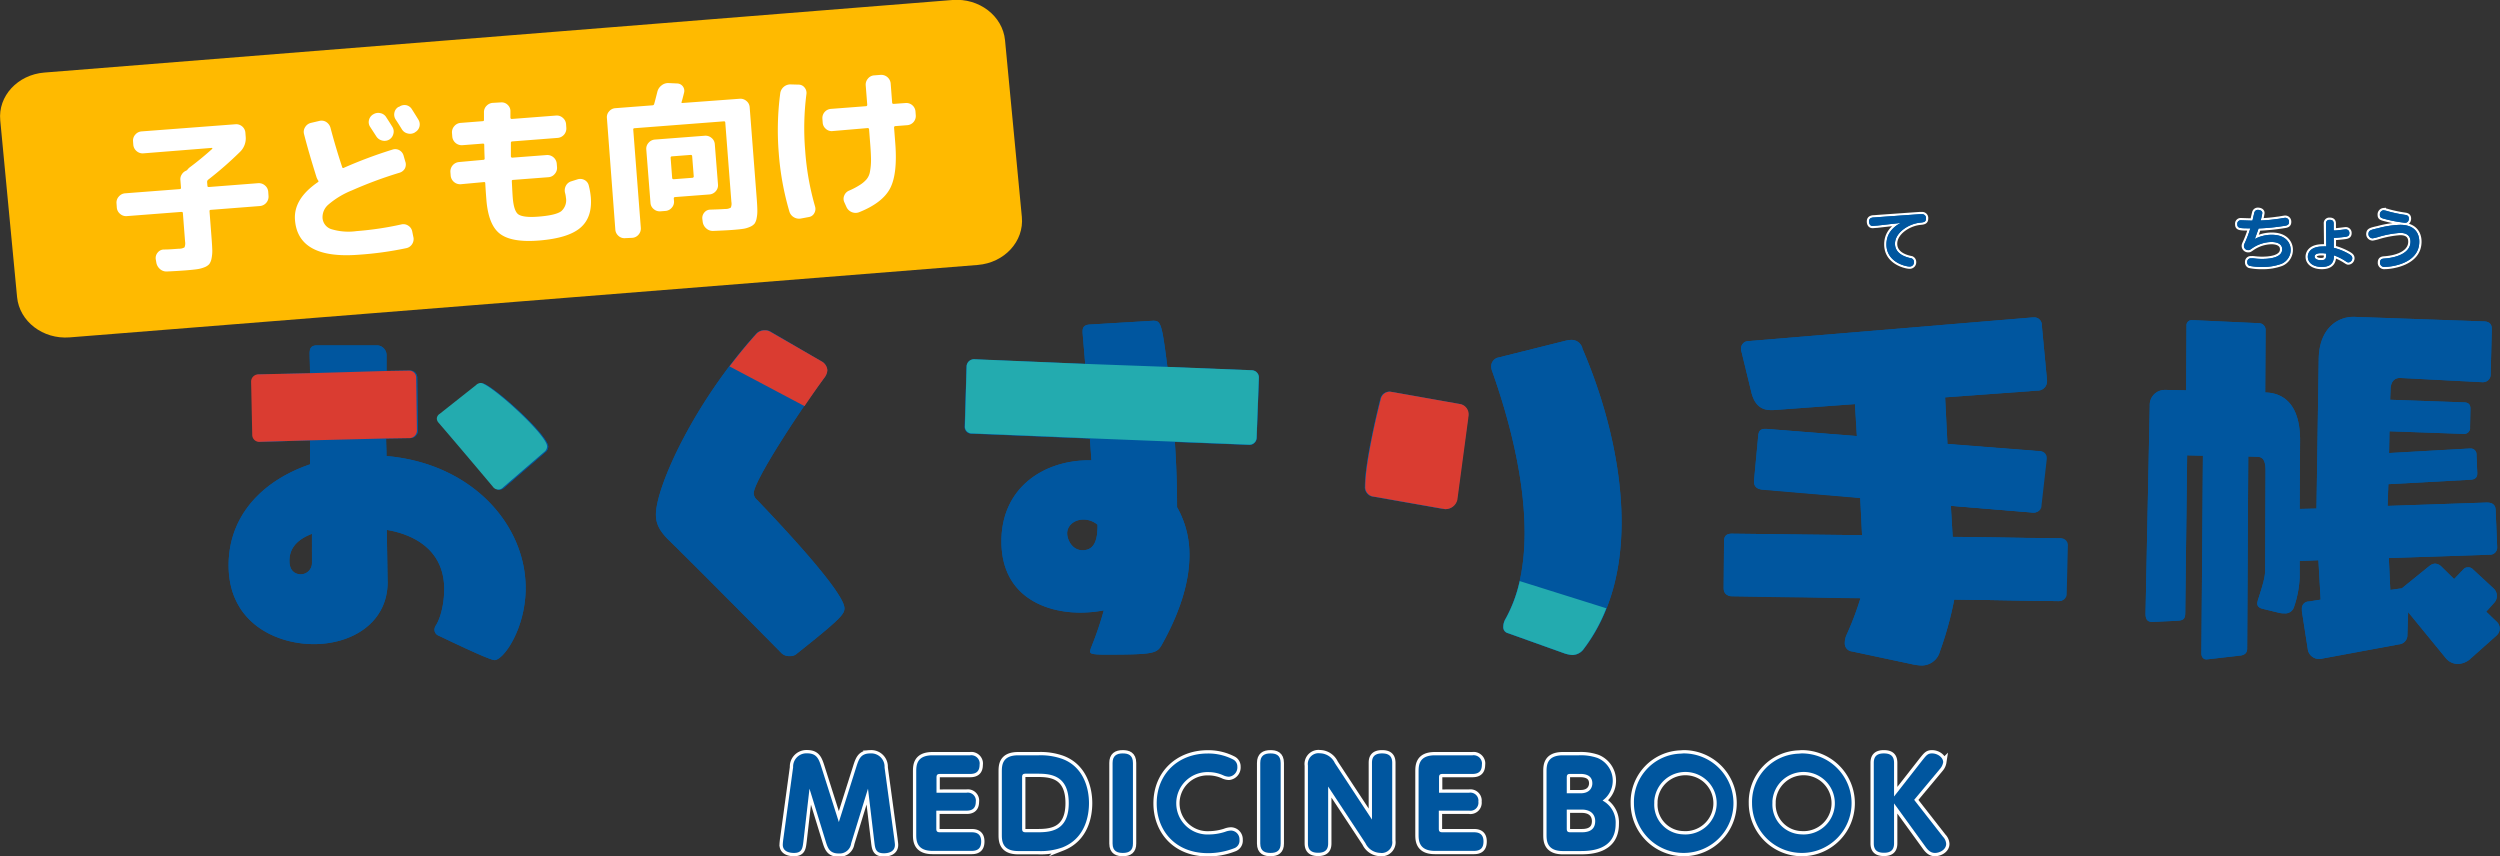 <svg xmlns="http://www.w3.org/2000/svg" viewBox="0 0 594.36 203.59" width="594.36" height="203.59"><rect x="0" y="0" width="594.36" height="203.59" fill="#333333" stroke="none"/><defs><style>.cls-1{fill:#ffba00;}.cls-2{fill:#fff;}.cls-3,.cls-5{fill:none;stroke:#fff;stroke-miterlimit:10;}.cls-3{stroke-width:1.57px;}.cls-4{fill:#00569f;}.cls-5{stroke-width:1.08px;}.cls-6{fill:#da3c31;}.cls-7{fill:#23abaf;}</style></defs><g id="レイヤー_2" data-name="レイヤー 2"><g id="レイヤー_1-2" data-name="レイヤー 1"><g id="グループ_410" data-name="グループ 410"><g id="グループ_409" data-name="グループ 409"><path id="長方形_260" data-name="長方形 260" class="cls-1" d="M10.54,17.25,226.43,0c6.35-.51,11.95,3.78,12.51,9.58l4,42c.56,5.79-4.14,10.9-10.49,11.41L16.56,80.21c-6.35.5-11.94-3.79-12.5-9.58l-4-42C-.51,22.86,4.19,17.76,10.54,17.25Z"/><path id="パス_1036" data-name="パス 1036" class="cls-2" d="M30.15,51.38a2.11,2.11,0,0,1-1.6-.54,2.14,2.14,0,0,1-.78-1.5l-.07-1a2.11,2.11,0,0,1,.54-1.6,2.17,2.17,0,0,1,1.5-.78l13-1a.28.28,0,0,0,.29-.26v-.08l-.14-1.82a2,2,0,0,1,.34-1.35,2.11,2.11,0,0,1,1-.86.9.9,0,0,0,.43-.39c.13-.13.26-.26.4-.38q2.7-2,5.4-4.43a.16.16,0,0,0,0-.16.08.08,0,0,0-.1-.07L34.07,36.46a2.19,2.19,0,0,1-1.6-.54,2.22,2.22,0,0,1-.78-1.51l-.06-.81A2.09,2.09,0,0,1,32.17,32a2.15,2.15,0,0,1,1.5-.76L56,29.54a2.19,2.19,0,0,1,2.34,2l.06.81A4.49,4.49,0,0,1,57,36.17a84.49,84.49,0,0,1-7.49,6.54.68.68,0,0,0-.27.57l.07.89c0,.21.14.3.37.29l11.71-.91a2.19,2.19,0,0,1,1.6.54,2.14,2.14,0,0,1,.78,1.51l.07,1a2.24,2.24,0,0,1-2,2.38l-11.71.91c-.23,0-.34.13-.32.33l.5,6.52c.09,1.19.14,2.12.16,2.79a8.89,8.89,0,0,1-.18,1.93,3.31,3.31,0,0,1-.54,1.33,3,3,0,0,1-1.17.76,7.41,7.41,0,0,1-1.78.46c-.63.09-1.52.18-2.65.27-1.63.12-3.11.21-4.43.26A2.27,2.27,0,0,1,38,63.93a2.6,2.6,0,0,1-.84-1.54l-.14-.81A2,2,0,0,1,37.53,60,1.89,1.89,0,0,1,39,59.32c1.14,0,2.32-.1,3.54-.19a2.44,2.44,0,0,0,1.32-.32A2.53,2.53,0,0,0,44,57.42l-.52-6.74a.28.28,0,0,0-.26-.3H43.1Zm58.6-24.2a2.18,2.18,0,0,1,1.69-.28,2.09,2.09,0,0,1,1.4,1c.33.5.82,1.26,1.47,2.31a2.06,2.06,0,0,1,.2,1.66,2.15,2.15,0,0,1-1,1.33,2.19,2.19,0,0,1-1.7.2,2.26,2.26,0,0,1-1.36-1L88,30.16a2,2,0,0,1-.28-1.61,2.15,2.15,0,0,1,1-1.36ZM97.94,26c1,1.56,1.48,2.37,1.51,2.42a2.12,2.12,0,0,1-.74,3l-.11.09a2.19,2.19,0,0,1-1.68.22,2.14,2.14,0,0,1-1.38-1l-.72-1.16c-.33-.52-.58-.9-.75-1.15a2.14,2.14,0,0,1-.3-1.65,2,2,0,0,1,1-1.37l.11,0A2.2,2.2,0,0,1,96.54,25a2.07,2.07,0,0,1,1.4,1ZM85.28,60.56q-14.43,1.11-15.15-8.27-.39-5,5.47-9c.15-.09.16-.24,0-.43a5.46,5.46,0,0,1-.32-.64q-1.86-5.9-3-10.34a2.07,2.07,0,0,1,.27-1.66,2.2,2.2,0,0,1,1.36-1l2-.47a2.07,2.07,0,0,1,1.66.26,2.4,2.4,0,0,1,1,1.36q1.22,4.64,2.78,9.35c.07.23.21.29.41.17a107.94,107.94,0,0,1,11.57-4.33,2,2,0,0,1,1.63.16,2.12,2.12,0,0,1,1,1.31l.37,1.3A2.12,2.12,0,0,1,96.29,40,2.15,2.15,0,0,1,95,41.06a98.48,98.48,0,0,0-11.32,4.2A20,20,0,0,0,78,48.7a3.94,3.94,0,0,0-1.32,3.09,3,3,0,0,0,2.06,2.68,14,14,0,0,0,6.06.47,74.83,74.83,0,0,0,10.64-1.59,2.06,2.06,0,0,1,1.62.3A2.09,2.09,0,0,1,98,55l.25,1.23A2.18,2.18,0,0,1,98,58a2.13,2.13,0,0,1-1.42,1A80.84,80.84,0,0,1,85.28,60.56ZM109.53,43.8a2.26,2.26,0,0,1-2.38-2l-.07-.89a2.26,2.26,0,0,1,2-2.38L114.9,38c.23,0,.34-.13.32-.34-.06-1.48-.09-2.55-.09-3.23a.27.27,0,0,0-.26-.29h-.07l-4.89.38a2.26,2.26,0,0,1-2.38-2l-.07-.89A2.16,2.16,0,0,1,108,30a2.14,2.14,0,0,1,1.5-.78l5.24-.41c.23,0,.34-.13.32-.33,0-.37,0-.94,0-1.72a2.12,2.12,0,0,1,.62-1.61,2.25,2.25,0,0,1,1.58-.7l1.9-.11a2,2,0,0,1,1.55.6,2,2,0,0,1,.64,1.53c0,.19,0,.43,0,.75s0,.55,0,.74.13.34.34.32l10.51-.81a2.15,2.15,0,0,1,1.6.54,2.19,2.19,0,0,1,.78,1.5l.06.89a2.24,2.24,0,0,1-2,2.38l-10.85.84a.31.31,0,0,0-.33.29V34c0,1.48,0,2.53,0,3.15a.31.31,0,0,0,.29.33h.09l8.14-.62a2.26,2.26,0,0,1,2.38,2l.07.89a2.13,2.13,0,0,1-.54,1.6,2.1,2.1,0,0,1-1.5.78l-8.38.64q-.35,0-.33.3c.1,2,.17,3.27.22,3.89.17,2.14.61,3.49,1.33,4s2.28.74,4.68.55c2.79-.21,4.63-.64,5.5-1.28a3.45,3.45,0,0,0,1.13-3.28,5.56,5.56,0,0,0-.2-1.08,2.36,2.36,0,0,1,.2-1.71,2.12,2.12,0,0,1,1.3-1.06l1.45-.46a2.17,2.17,0,0,1,1.69.16,2,2,0,0,1,1,1.31,18.06,18.06,0,0,1,.49,2.85c.24,3.18-.59,5.58-2.51,7.21s-5.13,2.62-9.65,3-7.62-.19-9.46-1.6-2.91-4.12-3.22-8.15c-.13-1.63-.21-2.93-.26-3.88,0-.19-.13-.27-.33-.25Zm39.1,12.82a2.07,2.07,0,0,1-1.59-.54,2.18,2.18,0,0,1-.75-1.5l-2-26.52a2,2,0,0,1,.52-1.58,2.09,2.09,0,0,1,1.48-.76l8.84-.68a.41.41,0,0,0,.4-.34c.13-.43.38-1.4.76-2.91a2.71,2.71,0,0,1,1-1.49,2.49,2.49,0,0,1,1.7-.55l1.95.09a1.75,1.75,0,0,1,1.7,2.17c-.28,1.13-.47,1.86-.58,2.18s.05.31.26.29l13.53-1a2.16,2.16,0,0,1,1.6.52,2.06,2.06,0,0,1,.78,1.48l1.67,21.64q.14,1.79.15,2.82a8.26,8.26,0,0,1-.16,1.92,3.27,3.27,0,0,1-.5,1.31,2.83,2.83,0,0,1-1.09.76,6,6,0,0,1-1.67.48c-.59.09-1.4.17-2.43.25s-2.6.16-4.63.24a2.3,2.3,0,0,1-1.64-.58,2.49,2.49,0,0,1-.86-1.53l-.09-.7a2,2,0,0,1,.44-1.53,1.84,1.84,0,0,1,1.45-.72c1.79-.06,3-.11,3.54-.16a2.33,2.33,0,0,0,1.34-.33,2.42,2.42,0,0,0,.13-1.38l-1.45-18.84c0-.21-.14-.3-.38-.28l-21.17,1.63c-.24,0-.35.13-.33.33l1.8,23.35a2.17,2.17,0,0,1-.52,1.6,2.11,2.11,0,0,1-1.48.78ZM170.7,43.89a2.09,2.09,0,0,1-.54,1.58,2.19,2.19,0,0,1-1.5.76l-8.15.62a.3.3,0,0,0-.32.29.27.27,0,0,0,0,.09l.05.58a2.07,2.07,0,0,1-.54,1.58,2.15,2.15,0,0,1-1.51.76l-1.16.09a2.17,2.17,0,0,1-1.6-.52,2.06,2.06,0,0,1-.78-1.48l-1-12.71a2.07,2.07,0,0,1,.55-1.59,2.17,2.17,0,0,1,1.5-.76l11.86-.91a2.16,2.16,0,0,1,1.6.52,2.06,2.06,0,0,1,.78,1.48Zm-5.77-2-.37-4.73a.3.3,0,0,0-.28-.33h-.09l-4.42.34a.31.31,0,0,0-.33.29.28.28,0,0,0,0,.09l.36,4.73a.32.32,0,0,0,.29.33h.09l4.42-.34a.32.32,0,0,0,.33-.29A.28.28,0,0,0,164.93,41.87Zm33-10.73a2,2,0,0,1-1.58-.52,2.09,2.09,0,0,1-.76-1.48l-.07-.93a2.19,2.19,0,0,1,2-2.34l8.33-.64a.31.31,0,0,0,.33-.29v-.09l-.36-4.57a2.16,2.16,0,0,1,.52-1.6,2.06,2.06,0,0,1,1.48-.78l1.55-.12a2.26,2.26,0,0,1,2.38,2l.35,4.57a.31.31,0,0,0,.29.33h.09l2.83-.21a2.19,2.19,0,0,1,2.34,2l.07.93a2.19,2.19,0,0,1-2,2.34l-2.83.22a.31.31,0,0,0-.33.29v.08l.29,3.73q.56,7.29-1.24,10.72t-7.37,5.66a2.38,2.38,0,0,1-3-1.25l-.51-1.13a1.94,1.94,0,0,1,0-1.63,2.08,2.08,0,0,1,1.18-1.15A17.1,17.1,0,0,0,204.38,44a7,7,0,0,0,1.6-1.33,3.82,3.82,0,0,0,.86-1.92,14.81,14.81,0,0,0,.24-2.57c0-.92-.05-2.15-.17-3.67l-.29-3.73a.31.31,0,0,0-.29-.33h-.08Zm-7.45,20.78a2.4,2.4,0,0,1-1.74-.29,2.33,2.33,0,0,1-1.08-1.4,66.57,66.57,0,0,1-2.52-13.93,67,67,0,0,1,.36-14.15,2.44,2.44,0,0,1,2.53-2.1l1.84.05a1.78,1.78,0,0,1,1.41.69,2,2,0,0,1,.44,1.59,63.56,63.56,0,0,0-.29,13.44,63.94,63.94,0,0,0,2.34,13.23,2,2,0,0,1-.19,1.63,1.75,1.75,0,0,1-1.29.9Z"/></g><g id="グループ_19" data-name="グループ 19"><g id="グループ_4" data-name="グループ 4"><g id="グループ_1" data-name="グループ 1"><path id="パス_1" data-name="パス 1" class="cls-3" d="M203.54,182.46c.63-2,1.08-3.34,3.37-3.34a3.17,3.17,0,0,1,3.39,3c0,.11,0,.23,0,.35l2.32,17c.05.51.14,1.05.14,1.39,0,1.66-1.56,2-2.63,2-1.93,0-2.07-1.08-2.26-2.69l-1.51-12.67-4,13a2.76,2.76,0,0,1-2.91,2.41c-2,0-2.52-1-3-2.41l-4-13L191,200.09c-.2,1.56-.31,2.69-2.24,2.69-1,0-2.66-.28-2.66-1.95a13.38,13.38,0,0,1,.14-1.42l2.32-17a3.17,3.17,0,0,1,3-3.31h.31c2.35,0,2.8,1.36,3.43,3.34l4.13,13Z"/><path id="パス_2" data-name="パス 2" class="cls-3" d="M229.81,188.46a1.91,1.91,0,0,1,2.18,1.61,1.74,1.74,0,0,1,0,.51c0,1.52-.77,2.15-2.19,2.15H222.6V197c0,.62.17.87.89.87H231c.94,0,2.27.23,2.27,2.18,0,1.5-.68,2.24-2.27,2.24h-9.29c-3.88,0-3.88-2.58-3.88-3.93V183.51c0-1.44,0-3.94,3.88-3.94h8.92a2,2,0,0,1,2.26,1.64,1.88,1.88,0,0,1,0,.58c0,1.53-.73,2.21-2.26,2.21h-7.1c-.68,0-.88.2-.88.87v3.6Z"/><path id="パス_3" data-name="パス 3" class="cls-3" d="M246.93,179.57a15.28,15.28,0,0,1,5.61.85c5.09,1.9,6.36,7,6.36,10.53,0,2.75-.76,8.35-6.34,10.53a15.25,15.25,0,0,1-5.8.85h-4.7c-3.88,0-3.88-2.57-3.88-3.93V183.51c0-1.44,0-3.94,3.88-3.94ZM243,197c0,.62.17.87.87.87h2.47c3,0,7.75,0,7.75-6.93s-4.7-7-7.67-7h-2.55c-.68,0-.87.2-.87.88Z"/><path id="パス_4" data-name="パス 4" class="cls-3" d="M264.51,181.39c0-1.7.94-2.27,2.41-2.27,1.21,0,2.43.31,2.43,2.27v19.16c0,1.66-.91,2.23-2.38,2.23-1.21,0-2.46-.31-2.46-2.23Z"/><path id="パス_5" data-name="パス 5" class="cls-3" d="M275,191c0-7.1,5.21-11.86,12.12-11.86a12.86,12.86,0,0,1,6.05,1.42,1.86,1.86,0,0,1,1,1.72,2.22,2.22,0,0,1-2,2.38,3.41,3.41,0,0,1-1.36-.34,8.59,8.59,0,0,0-3.53-.76,7.42,7.42,0,1,0,.11,14.83,12.92,12.92,0,0,0,3.85-.62,4.22,4.22,0,0,1,1.44-.31,2.08,2.08,0,0,1,2,2.14v.09a1.91,1.91,0,0,1-1.33,2,17,17,0,0,1-6.31,1.14C279.31,202.78,275,197.35,275,191Z"/><path id="パス_6" data-name="パス 6" class="cls-3" d="M299.62,181.39c0-1.7.94-2.27,2.41-2.27,1.22,0,2.44.31,2.44,2.27v19.16c0,1.66-.91,2.23-2.38,2.23-1.22,0-2.47-.31-2.47-2.23Z"/><path id="パス_7" data-name="パス 7" class="cls-3" d="M326.18,181.36c0-1,.27-2.24,2.38-2.24,1.18,0,2.43.31,2.43,2.24v18.5a2.55,2.55,0,0,1-2.13,2.91,2.35,2.35,0,0,1-.7,0,4,4,0,0,1-3.54-2.32L315.76,187v13.5c0,1.05-.31,2.24-2.37,2.24-1.22,0-2.44-.34-2.44-2.24V182a2.56,2.56,0,0,1,2.17-2.91,2.43,2.43,0,0,1,.66,0,4,4,0,0,1,3.57,2.32l8.83,13.44Z"/><path id="パス_8" data-name="パス 8" class="cls-3" d="M349.3,188.46a1.91,1.91,0,0,1,2.17,1.61,1.74,1.74,0,0,1,0,.51,1.9,1.9,0,0,1-2.18,2.15h-7.22V197c0,.62.17.87.88.87h7.47c.94,0,2.27.23,2.27,2.18,0,1.5-.68,2.24-2.27,2.24h-9.28c-3.88,0-3.88-2.58-3.88-3.93V183.51c0-1.44,0-3.94,3.88-3.94h8.91a2,2,0,0,1,2.26,1.64,1.88,1.88,0,0,1,0,.58c0,1.53-.73,2.21-2.26,2.21H343c-.68,0-.88.2-.88.87v3.6Z"/><path id="パス_9" data-name="パス 9" class="cls-3" d="M371.56,202.33c-3.88,0-3.88-2.58-3.88-3.93V183.51c0-1.44,0-3.94,3.88-3.94h3.79a12,12,0,0,1,4.44.63A5.83,5.83,0,0,1,381,190.33a5.91,5.91,0,0,1,3.11,5.55c0,6.45-6.39,6.45-8.45,6.45Zm4.21-13.73c2.3,0,2.8-1.5,2.8-2.35,0-1.5-1-2.26-2.88-2.26h-2.32c-.68,0-.88.19-.88.87v3.74ZM372.49,197c0,.62.17.87.88.87h2.54c.91,0,3.34,0,3.34-2.66,0-.62-.19-2.74-3.25-2.74h-3.51Z"/><path id="パス_10" data-name="パス 10" class="cls-3" d="M400.21,179.12A11.83,11.83,0,1,1,388.46,191V191a11.51,11.51,0,0,1,11.16-11.83Zm0,19.25a7.43,7.43,0,1,0-6.92-7.92c0,.17,0,.33,0,.5a7.07,7.07,0,0,0,6.72,7.41Z"/><path id="パス_11" data-name="パス 11" class="cls-3" d="M428.3,179.12A11.83,11.83,0,1,1,416.54,191V191a11.5,11.5,0,0,1,11.15-11.83Zm0,19.25a7.43,7.43,0,1,0-6.92-7.92c0,.17,0,.33,0,.5a7.09,7.09,0,0,0,6.73,7.41Z"/><path id="パス_12" data-name="パス 12" class="cls-3" d="M457,180.79c1-1.24,1.31-1.67,2.32-1.67,1.39,0,2.66,1,2.66,2.07a3.13,3.13,0,0,1-.76,1.61l-6.14,7.36,6.85,8.77a2.67,2.67,0,0,1,.76,1.7c0,1.36-1.52,2.15-2.66,2.15s-1.78-.79-2.4-1.67L450.3,191v9.5c0,1.48-.71,2.24-2.38,2.24-1.48,0-2.44-.51-2.44-2.24V181.36c0-1.45.68-2.24,2.38-2.24,1.38,0,2.44.45,2.44,2.24v8Z"/></g><g id="グループ_2" data-name="グループ 2"><path id="パス_13" data-name="パス 13" class="cls-2" d="M203.54,182.46c.63-2,1.08-3.34,3.37-3.34a3.17,3.17,0,0,1,3.39,3c0,.11,0,.23,0,.35l2.32,17c.05.51.14,1.05.14,1.39,0,1.66-1.56,2-2.63,2-1.93,0-2.07-1.08-2.26-2.69l-1.51-12.67-4,13a2.76,2.76,0,0,1-2.91,2.41c-2,0-2.52-1-3-2.41l-4-13L191,200.09c-.2,1.56-.31,2.69-2.24,2.69-1,0-2.66-.28-2.66-1.95a13.38,13.38,0,0,1,.14-1.42l2.32-17a3.17,3.17,0,0,1,3-3.31h.31c2.35,0,2.8,1.36,3.43,3.34l4.13,13Z"/><path id="パス_14" data-name="パス 14" class="cls-2" d="M229.81,188.46a1.91,1.91,0,0,1,2.18,1.61,1.74,1.74,0,0,1,0,.51c0,1.52-.77,2.15-2.19,2.15H222.6V197c0,.62.17.87.89.87H231c.94,0,2.27.23,2.27,2.18,0,1.5-.68,2.24-2.27,2.24h-9.29c-3.88,0-3.88-2.58-3.88-3.93V183.51c0-1.44,0-3.94,3.88-3.94h8.92a2,2,0,0,1,2.26,1.64,1.88,1.88,0,0,1,0,.58c0,1.53-.73,2.21-2.26,2.21h-7.1c-.68,0-.88.2-.88.87v3.6Z"/><path id="パス_15" data-name="パス 15" class="cls-2" d="M246.93,179.57a15.28,15.28,0,0,1,5.61.85c5.09,1.9,6.36,7,6.36,10.53,0,2.75-.76,8.35-6.34,10.53a15.25,15.25,0,0,1-5.8.85h-4.7c-3.88,0-3.88-2.57-3.88-3.93V183.51c0-1.44,0-3.94,3.88-3.94ZM243,197c0,.62.17.87.87.87h2.47c3,0,7.75,0,7.75-6.93s-4.7-7-7.67-7h-2.55c-.68,0-.87.2-.87.88Z"/><path id="パス_16" data-name="パス 16" class="cls-2" d="M264.51,181.39c0-1.7.94-2.27,2.41-2.27,1.21,0,2.43.31,2.43,2.27v19.16c0,1.66-.91,2.23-2.38,2.23-1.21,0-2.46-.31-2.46-2.23Z"/><path id="パス_17" data-name="パス 17" class="cls-2" d="M275,191c0-7.1,5.21-11.86,12.12-11.86a12.86,12.86,0,0,1,6.05,1.42,1.86,1.86,0,0,1,1,1.72,2.22,2.22,0,0,1-2,2.38,3.41,3.41,0,0,1-1.36-.34,8.59,8.59,0,0,0-3.53-.76,7.42,7.42,0,1,0,.11,14.83,12.92,12.92,0,0,0,3.85-.62,4.22,4.22,0,0,1,1.44-.31,2.08,2.08,0,0,1,2,2.14v.09a1.91,1.91,0,0,1-1.33,2,17,17,0,0,1-6.31,1.14C279.31,202.78,275,197.35,275,191Z"/><path id="パス_18" data-name="パス 18" class="cls-2" d="M299.62,181.39c0-1.7.94-2.27,2.41-2.27,1.22,0,2.44.31,2.44,2.27v19.16c0,1.66-.91,2.23-2.38,2.23-1.22,0-2.47-.31-2.47-2.23Z"/><path id="パス_19" data-name="パス 19" class="cls-2" d="M326.18,181.36c0-1,.27-2.24,2.38-2.24,1.18,0,2.43.31,2.43,2.24v18.5a2.55,2.55,0,0,1-2.13,2.91,2.35,2.35,0,0,1-.7,0,4,4,0,0,1-3.54-2.32L315.76,187v13.5c0,1.05-.31,2.24-2.37,2.24-1.22,0-2.44-.34-2.44-2.24V182a2.56,2.56,0,0,1,2.17-2.91,2.43,2.43,0,0,1,.66,0,4,4,0,0,1,3.57,2.32l8.83,13.44Z"/><path id="パス_20" data-name="パス 20" class="cls-2" d="M349.3,188.46a1.91,1.91,0,0,1,2.17,1.61,1.74,1.74,0,0,1,0,.51,1.9,1.9,0,0,1-2.18,2.15h-7.22V197c0,.62.17.87.88.87h7.47c.94,0,2.27.23,2.27,2.18,0,1.5-.68,2.24-2.27,2.24h-9.28c-3.88,0-3.88-2.58-3.88-3.93V183.51c0-1.44,0-3.94,3.88-3.94h8.91a2,2,0,0,1,2.26,1.64,1.88,1.88,0,0,1,0,.58c0,1.53-.73,2.21-2.26,2.21H343c-.68,0-.88.2-.88.87v3.6Z"/><path id="パス_21" data-name="パス 21" class="cls-2" d="M371.56,202.33c-3.88,0-3.88-2.58-3.88-3.93V183.51c0-1.44,0-3.94,3.88-3.94h3.79a12,12,0,0,1,4.44.63A5.83,5.83,0,0,1,381,190.33a5.91,5.91,0,0,1,3.11,5.55c0,6.45-6.39,6.45-8.45,6.45Zm4.21-13.73c2.3,0,2.8-1.5,2.8-2.35,0-1.5-1-2.26-2.88-2.26h-2.32c-.68,0-.88.19-.88.87v3.74ZM372.49,197c0,.62.17.87.88.87h2.54c.91,0,3.34,0,3.34-2.66,0-.62-.19-2.74-3.25-2.74h-3.51Z"/><path id="パス_22" data-name="パス 22" class="cls-2" d="M400.21,179.12A11.83,11.83,0,1,1,388.46,191V191a11.51,11.51,0,0,1,11.16-11.83Zm0,19.25a7.43,7.43,0,1,0-6.92-7.92c0,.17,0,.33,0,.5a7.07,7.07,0,0,0,6.72,7.41Z"/><path id="パス_23" data-name="パス 23" class="cls-2" d="M428.3,179.12A11.83,11.83,0,1,1,416.54,191V191a11.5,11.5,0,0,1,11.15-11.83Zm0,19.25a7.43,7.43,0,1,0-6.92-7.92c0,.17,0,.33,0,.5a7.09,7.09,0,0,0,6.73,7.41Z"/><path id="パス_24" data-name="パス 24" class="cls-2" d="M457,180.79c1-1.24,1.31-1.67,2.32-1.67,1.39,0,2.66,1,2.66,2.07a3.13,3.13,0,0,1-.76,1.61l-6.14,7.36,6.85,8.77a2.67,2.67,0,0,1,.76,1.7c0,1.36-1.52,2.15-2.66,2.15s-1.78-.79-2.4-1.67L450.3,191v9.5c0,1.48-.71,2.24-2.38,2.24-1.48,0-2.44-.51-2.44-2.24V181.36c0-1.45.68-2.24,2.38-2.24,1.38,0,2.44.45,2.44,2.24v8Z"/></g><g id="グループ_3" data-name="グループ 3"><path id="パス_25" data-name="パス 25" class="cls-4" d="M203.54,182.46c.63-2,1.08-3.34,3.37-3.34a3.17,3.17,0,0,1,3.39,3c0,.11,0,.23,0,.35l2.32,17c.05.51.14,1.05.14,1.39,0,1.66-1.56,2-2.63,2-1.93,0-2.07-1.08-2.26-2.69l-1.51-12.67-4,13a2.76,2.76,0,0,1-2.91,2.41c-2,0-2.52-1-3-2.41l-4-13L191,200.09c-.2,1.56-.31,2.69-2.24,2.69-1,0-2.66-.28-2.66-1.95a13.38,13.38,0,0,1,.14-1.42l2.32-17a3.17,3.17,0,0,1,3-3.31h.31c2.35,0,2.8,1.36,3.43,3.34l4.13,13Z"/><path id="パス_26" data-name="パス 26" class="cls-4" d="M229.81,188.46a1.91,1.91,0,0,1,2.18,1.61,1.74,1.74,0,0,1,0,.51c0,1.52-.77,2.15-2.19,2.15H222.6V197c0,.62.17.87.89.87H231c.94,0,2.27.23,2.27,2.18,0,1.5-.68,2.24-2.27,2.24h-9.29c-3.88,0-3.88-2.58-3.88-3.93V183.51c0-1.44,0-3.94,3.88-3.94h8.92a2,2,0,0,1,2.26,1.64,1.88,1.88,0,0,1,0,.58c0,1.53-.73,2.21-2.26,2.21h-7.1c-.68,0-.88.2-.88.87v3.6Z"/><path id="パス_27" data-name="パス 27" class="cls-4" d="M246.93,179.57a15.28,15.28,0,0,1,5.61.85c5.09,1.9,6.36,7,6.36,10.53,0,2.75-.76,8.35-6.34,10.53a15.25,15.25,0,0,1-5.8.85h-4.7c-3.88,0-3.88-2.57-3.88-3.93V183.51c0-1.44,0-3.94,3.88-3.94ZM243,197c0,.62.17.87.87.87h2.47c3,0,7.75,0,7.75-6.93s-4.7-7-7.67-7h-2.55c-.68,0-.87.2-.87.88Z"/><path id="パス_28" data-name="パス 28" class="cls-4" d="M264.51,181.39c0-1.7.94-2.27,2.41-2.27,1.21,0,2.43.31,2.43,2.27v19.16c0,1.66-.91,2.23-2.38,2.23-1.21,0-2.46-.31-2.46-2.23Z"/><path id="パス_29" data-name="パス 29" class="cls-4" d="M275,191c0-7.1,5.21-11.86,12.12-11.86a12.86,12.86,0,0,1,6.05,1.42,1.86,1.86,0,0,1,1,1.72,2.22,2.22,0,0,1-2,2.38,3.41,3.41,0,0,1-1.36-.34,8.59,8.59,0,0,0-3.53-.76,7.42,7.42,0,1,0,.11,14.83,12.92,12.92,0,0,0,3.85-.62,4.22,4.22,0,0,1,1.44-.31,2.08,2.08,0,0,1,2,2.14v.09a1.91,1.91,0,0,1-1.33,2,17,17,0,0,1-6.31,1.14C279.31,202.78,275,197.35,275,191Z"/><path id="パス_30" data-name="パス 30" class="cls-4" d="M299.62,181.39c0-1.7.94-2.27,2.41-2.27,1.22,0,2.44.31,2.44,2.27v19.16c0,1.66-.91,2.23-2.38,2.23-1.22,0-2.47-.31-2.47-2.23Z"/><path id="パス_31" data-name="パス 31" class="cls-4" d="M326.18,181.36c0-1,.27-2.24,2.38-2.24,1.18,0,2.43.31,2.43,2.24v18.5a2.55,2.55,0,0,1-2.13,2.91,2.35,2.35,0,0,1-.7,0,4,4,0,0,1-3.54-2.32L315.76,187v13.5c0,1.05-.31,2.24-2.37,2.24-1.22,0-2.44-.34-2.44-2.24V182a2.56,2.56,0,0,1,2.17-2.91,2.43,2.43,0,0,1,.66,0,4,4,0,0,1,3.57,2.32l8.83,13.44Z"/><path id="パス_32" data-name="パス 32" class="cls-4" d="M349.3,188.46a1.91,1.91,0,0,1,2.17,1.61,1.74,1.74,0,0,1,0,.51,1.9,1.9,0,0,1-2.18,2.15h-7.22V197c0,.62.17.87.88.87h7.47c.94,0,2.27.23,2.27,2.18,0,1.5-.68,2.24-2.27,2.24h-9.28c-3.88,0-3.88-2.58-3.88-3.93V183.51c0-1.44,0-3.94,3.88-3.94h8.91a2,2,0,0,1,2.26,1.64,1.88,1.88,0,0,1,0,.58c0,1.53-.73,2.21-2.26,2.21H343c-.68,0-.88.2-.88.87v3.6Z"/><path id="パス_33" data-name="パス 33" class="cls-4" d="M371.56,202.33c-3.88,0-3.88-2.58-3.88-3.93V183.51c0-1.44,0-3.94,3.88-3.94h3.79a12,12,0,0,1,4.44.63A5.83,5.83,0,0,1,381,190.33a5.91,5.91,0,0,1,3.11,5.55c0,6.45-6.39,6.45-8.45,6.45Zm4.21-13.73c2.3,0,2.8-1.5,2.8-2.35,0-1.5-1-2.26-2.88-2.26h-2.32c-.68,0-.88.19-.88.87v3.74ZM372.49,197c0,.62.17.87.88.87h2.54c.91,0,3.34,0,3.34-2.66,0-.62-.19-2.74-3.25-2.74h-3.51Z"/><path id="パス_34" data-name="パス 34" class="cls-4" d="M400.21,179.12A11.83,11.83,0,1,1,388.46,191V191a11.51,11.51,0,0,1,11.16-11.83Zm0,19.25a7.43,7.43,0,1,0-6.92-7.92c0,.17,0,.33,0,.5a7.07,7.07,0,0,0,6.72,7.41Z"/><path id="パス_35" data-name="パス 35" class="cls-4" d="M428.3,179.12A11.83,11.83,0,1,1,416.54,191V191a11.5,11.5,0,0,1,11.15-11.83Zm0,19.25a7.43,7.43,0,1,0-6.92-7.92c0,.17,0,.33,0,.5a7.09,7.09,0,0,0,6.73,7.41Z"/><path id="パス_36" data-name="パス 36" class="cls-4" d="M457,180.79c1-1.24,1.31-1.67,2.32-1.67,1.39,0,2.66,1,2.66,2.07a3.13,3.13,0,0,1-.76,1.61l-6.14,7.36,6.85,8.77a2.67,2.67,0,0,1,.76,1.7c0,1.36-1.52,2.15-2.66,2.15s-1.78-.79-2.4-1.67L450.3,191v9.5c0,1.48-.71,2.24-2.38,2.24-1.48,0-2.44-.51-2.44-2.24V181.36c0-1.45.68-2.24,2.38-2.24,1.38,0,2.44.45,2.44,2.24v8Z"/></g></g><g id="グループ_18" data-name="グループ 18"><g id="グループ_7" data-name="グループ 7"><g id="グループ_5" data-name="グループ 5"><path id="パス_37" data-name="パス 37" class="cls-4" d="M92.16,138.33c0,9.81-8.56,14.8-17.56,14.8-8.74,0-20.25-4.91-20.25-18.73,0-12,8.3-20.24,19.35-24v-5.71l-11.77.36a1.68,1.68,0,0,1-1.69-1.6L60,90.71v-.09a1.74,1.74,0,0,1,1.7-1.6l12-.27c0-2.14-.09-3.74-.09-4.64,0-1.07.17-2,1.78-2H89.76a2.35,2.35,0,0,1,2.14,2.5v3.57l5.52-.09h.18a1.66,1.66,0,0,1,1.6,1.6l.18,12.66a1.84,1.84,0,0,1-1.69,1.79l-5.89.09c0,1.42.09,2.76.09,4.19,20.33,1.78,33.08,16.31,33.08,31.38,0,9.64-5.26,17.13-7.4,17.13-1.33,0-12.66-5.53-13.28-5.8a1.54,1.54,0,0,1-1-1.43,2,2,0,0,1,.26-.89c1.25-1.87,2.06-5.44,2.06-8.74,0-9.72-7.77-13.11-13.65-14.09l.18,12Zm-18-11.42c-2.76,1.07-5.35,2.86-5.35,6.42,0,3.21,2.41,3.21,2.68,3.21a2.67,2.67,0,0,0,2.68-2.66,1.21,1.21,0,0,0,0-.19Zm45.75-11a2,2,0,0,1-1.16.53,2,2,0,0,1-1.34-.71c-2.94-3.57-10-11.86-12.93-15.25a1.63,1.63,0,0,1-.36-.89,1.43,1.43,0,0,1,.72-1.16l8.56-6.78a1.7,1.7,0,0,1,1.16-.53c2.14,0,15.78,12.3,15.78,15.07a1.67,1.67,0,0,1-.71,1.33Z"/><path id="パス_38" data-name="パス 38" class="cls-4" d="M195.24,85.89A2.64,2.64,0,0,1,196.66,88a3.24,3.24,0,0,1-.71,1.79c-6.69,9.09-16.76,24.7-16.76,27.46a2.09,2.09,0,0,0,.8,1.6c8.29,8.65,20.77,22.3,20.77,25.77,0,1.43-1,2.59-11.59,11a2.41,2.41,0,0,1-1.43.36,2.61,2.61,0,0,1-1.87-.63s-19.26-19.52-26.93-27c-2.23-2.22-3-3.92-3-6,0-6.6,9.1-26.75,24-43.16a2.79,2.79,0,0,1,1.88-.71,2.54,2.54,0,0,1,1.34.35Z"/><path id="パス_39" data-name="パス 39" class="cls-4" d="M279.31,105.07q.53,7.75.53,15.51A22.72,22.72,0,0,1,282.78,132c0,6-2,13.2-6.68,21.49-1.16,1.87-2,2.14-13.29,2.14-3.39,0-3.65-.27-3.65-.8a5.47,5.47,0,0,1,.26-.9,79.12,79.12,0,0,0,3-8.82,30.2,30.2,0,0,1-5.61.53c-8.38,0-18.73-3.92-18.73-16.94,0-12.84,10.17-19.26,20.78-19.26h.62l-.36-5.17-28.09-1.16a1.62,1.62,0,0,1-1.69-1.55v-.06l.45-14.44a1.78,1.78,0,0,1,1.87-1.61L258,86.52l-.62-7.4v-.36c0-.8.27-1.52,1.69-1.6l15-.9h.18c1.78,0,2,.89,3.3,11l20.06.8a1.73,1.73,0,0,1,1.7,1.74v0l-.54,14.27a1.71,1.71,0,0,1-1.73,1.7h0Zm-21.76,18.45c-2.05,0-3.84,1.34-3.84,3.3,0,1.34,1.08,4,3.66,4,3.21,0,3.57-3.21,3.57-6.07A5.2,5.2,0,0,0,257.55,123.52Z"/><path id="パス_40" data-name="パス 40" class="cls-4" d="M326.09,118a2.26,2.26,0,0,1-1.6-2.41c0-6,3.3-19.26,3.65-20.6a2.21,2.21,0,0,1,2.23-1.88c.18,0,.44.09.63.09l16.05,2.86a2.47,2.47,0,0,1,2,2.67c0,.27-.09.54-.09.8l-2.59,19.27a2.86,2.86,0,0,1-2.86,2.23c-.26,0-.44-.09-.71-.09Zm32.45,32.54a1.46,1.46,0,0,1-1.15-1.51,3.78,3.78,0,0,1,.53-1.88c3.3-5.89,4.55-13,4.55-20.51,0-13.2-3.84-27.46-7.67-38.26a3.49,3.49,0,0,1-.27-1.24,2.14,2.14,0,0,1,1.7-2.14l16-4a8.7,8.7,0,0,1,1.33-.19,2.66,2.66,0,0,1,2.68,2.14c5.09,11.78,9.28,26.85,9.28,41.2,0,11-2.5,21.58-8.92,30.05a3.4,3.4,0,0,1-2.77,1.52,7.24,7.24,0,0,1-2.05-.45Z"/><path id="パス_41" data-name="パス 41" class="cls-4" d="M464.61,142.52a81.74,81.74,0,0,1-3.39,12.3,4.49,4.49,0,0,1-4.55,3.39A13.82,13.82,0,0,1,455,158l-14.71-3.13a1.89,1.89,0,0,1-1.7-2,4.73,4.73,0,0,1,.45-2,70.3,70.3,0,0,0,3.3-8.74l-30.5-.45c-1.6,0-2.05-.89-2.05-1.87l.09-11.14c0-1.34.71-1.79,1.87-1.79l30.94.36-.44-8.92-23.36-2c-1.43-.09-1.88-.89-1.88-1.78v-.27l1-10.7c.09-1.25.72-1.6,1.6-1.6h.36l21.49,1.7L441,96.07l-19.35,1.42H421c-2.67,0-3.92-1.69-4.55-3.92L414,83.49a1.46,1.46,0,0,1-.08-.62,1.78,1.78,0,0,1,1.78-1.78l67.5-5.62h.27a1.78,1.78,0,0,1,1.95,1.6,1.09,1.09,0,0,1,0,.18l1.25,13.2v.27a2.21,2.21,0,0,1-2.29,2.14h0l-21.94,1.61L463,105.6l21.76,1.7a1.6,1.6,0,0,1,1.6,1.63v.24l-1.24,11a1.64,1.64,0,0,1-1.59,1.69h-.29l-19.44-1.6.44,7.4,25.42.36a1.61,1.61,0,0,1,1.7,1.52,2.26,2.26,0,0,1,0,.26l-.26,11.32a1.7,1.7,0,0,1-1.58,1.79h-.21Z"/><path id="パス_42" data-name="パス 42" class="cls-4" d="M587.13,156.79a4.65,4.65,0,0,1-2.76,1.06,3.73,3.73,0,0,1-2.85-1.33l-9-11-.18,5.35a2.18,2.18,0,0,1-2,2.32l-18.28,3.39a2.75,2.75,0,0,1-3.37-2,.19.19,0,0,1,0-.07l-1.43-9.19v-.53a1.65,1.65,0,0,1,1.49-1.78h.12l2.85-.45-.53-9.37-4.46.18v3.93a24.6,24.6,0,0,1-1.34,7,2.16,2.16,0,0,1-2.32,1.52,4.79,4.79,0,0,1-1.07-.09l-4.1-1c-.8-.18-1.25-.63-1.25-1.25a4.39,4.39,0,0,1,.18-.89c1.07-3.3,1.7-5.35,1.7-7.05l.09-23.72c0-1.78-.36-3.21-1.87-3.21l-2.24-.09-.26,45.66c0,1.07-.63,1.6-1.78,1.69l-7.77.89h-.17c-.8,0-1.16-.71-1.16-1.42l.36-47-3.75-.09-.45,37.46c0,1.51-.54,1.78-1.87,1.87l-5.8.27h-.17c-1.25,0-1.6-.72-1.6-2l1-49.4a3.56,3.56,0,0,1,3.4-3.74,3.09,3.09,0,0,1,.43,0h.18l4.64.09.09-15.34a1.22,1.22,0,0,1,1.09-1.34,1.92,1.92,0,0,1,.24,0h.27l15.6.72a1.59,1.59,0,0,1,1.6,1.58v0l-.09,14.89h.09c5.44.18,8.2,4.28,8.2,11.33L546.73,121l4-.09.53-35.49c.09-7.32,4.46-10.08,8.2-10.08h.36l30.59,1.07c1.25,0,2,.53,2,1.78l-.27,10.88a1.81,1.81,0,0,1-1.83,1.79h-.22l-19.35-1h-.18c-1.69,0-2.23,1.43-2.23,2.86l-.09,2.32,17.48.62c1.07,0,1.61.44,1.61,1.51l-.09,4.38a1.42,1.42,0,0,1-1.21,1.6,2.54,2.54,0,0,1-.39,0l-17.56-.62-.09,5.18,19-1.07h.27a1.38,1.38,0,0,1,1.51,1.23,1.21,1.21,0,0,1,0,.19l.18,4.29v.26c0,.89-.53,1.34-1.43,1.43l-19.7,1.07-.18,5.17,23.54-.8c1.16,0,2.05.36,2.14,1.7l.36,8.65V130a1.7,1.7,0,0,1-1.5,1.87H592l-24.07.8.35,7.58,2.59-.36H571l6.6-5.35a2.34,2.34,0,0,1,1.33-.54,2.37,2.37,0,0,1,1.52.72l3,2.94,2.23-2.32a1.33,1.33,0,0,1,1.07-.45,1.4,1.4,0,0,1,1.16.45l4.82,4.46a2.5,2.5,0,0,1,.89,1.87,2.41,2.41,0,0,1-.54,1.52l-2,2.23,2.41,2.32a2.19,2.19,0,0,1,.3,3.08,2.91,2.91,0,0,1-.3.31Z"/></g><g id="グループ_6" data-name="グループ 6"><path id="パス_43" data-name="パス 43" class="cls-4" d="M92.16,138.33c0,9.81-8.56,14.8-17.56,14.8-8.74,0-20.25-4.91-20.25-18.73,0-12,8.3-20.24,19.35-24v-5.71l-11.77.36a1.68,1.68,0,0,1-1.69-1.6L60,90.71v-.09a1.74,1.74,0,0,1,1.7-1.6l12-.27c0-2.14-.09-3.74-.09-4.64,0-1.07.17-2,1.78-2H89.76a2.35,2.35,0,0,1,2.14,2.5v3.57l5.52-.09h.18a1.66,1.66,0,0,1,1.6,1.6l.18,12.66a1.84,1.84,0,0,1-1.69,1.79l-5.89.09c0,1.42.09,2.76.09,4.19,20.33,1.78,33.08,16.31,33.08,31.38,0,9.64-5.26,17.13-7.4,17.13-1.33,0-12.66-5.53-13.28-5.8a1.54,1.54,0,0,1-1-1.43,2,2,0,0,1,.26-.89c1.25-1.87,2.06-5.44,2.06-8.74,0-9.72-7.77-13.11-13.65-14.09l.18,12Zm-18-11.42c-2.76,1.07-5.35,2.86-5.35,6.42,0,3.21,2.41,3.21,2.68,3.21a2.67,2.67,0,0,0,2.68-2.66,1.21,1.21,0,0,0,0-.19Zm45.75-11a2,2,0,0,1-1.16.53,2,2,0,0,1-1.34-.71c-2.94-3.57-10-11.86-12.93-15.25a1.63,1.63,0,0,1-.36-.89,1.43,1.43,0,0,1,.72-1.16l8.56-6.78a1.7,1.7,0,0,1,1.16-.53c2.14,0,15.78,12.3,15.78,15.07a1.67,1.67,0,0,1-.71,1.33Z"/><path id="パス_44" data-name="パス 44" class="cls-4" d="M195.24,85.89A2.64,2.64,0,0,1,196.66,88a3.24,3.24,0,0,1-.71,1.79c-6.69,9.09-16.76,24.7-16.76,27.46a2.09,2.09,0,0,0,.8,1.6c8.29,8.65,20.77,22.3,20.77,25.77,0,1.43-1,2.59-11.59,11a2.41,2.41,0,0,1-1.43.36,2.61,2.61,0,0,1-1.87-.63s-19.26-19.52-26.93-27c-2.23-2.22-3-3.92-3-6,0-6.6,9.1-26.75,24-43.16a2.79,2.79,0,0,1,1.88-.71,2.54,2.54,0,0,1,1.34.35Z"/><path id="パス_45" data-name="パス 45" class="cls-4" d="M279.31,105.07q.53,7.75.53,15.51A22.72,22.72,0,0,1,282.78,132c0,6-2,13.2-6.68,21.49-1.16,1.87-2,2.14-13.29,2.14-3.39,0-3.65-.27-3.65-.8a5.47,5.47,0,0,1,.26-.9,79.12,79.12,0,0,0,3-8.82,30.2,30.2,0,0,1-5.61.53c-8.38,0-18.73-3.92-18.73-16.94,0-12.84,10.17-19.26,20.78-19.26h.62l-.36-5.17-28.09-1.16a1.62,1.62,0,0,1-1.69-1.55v-.06l.45-14.44a1.78,1.78,0,0,1,1.87-1.61L258,86.52l-.62-7.4v-.36c0-.8.27-1.52,1.69-1.6l15-.9h.18c1.78,0,2,.89,3.3,11l20.06.8a1.73,1.73,0,0,1,1.7,1.74v0l-.54,14.27a1.71,1.71,0,0,1-1.73,1.7h0Zm-21.76,18.45c-2.05,0-3.84,1.34-3.84,3.3,0,1.34,1.08,4,3.66,4,3.21,0,3.57-3.21,3.57-6.07A5.2,5.2,0,0,0,257.55,123.52Z"/><path id="パス_46" data-name="パス 46" class="cls-4" d="M326.09,118a2.26,2.26,0,0,1-1.6-2.41c0-6,3.3-19.26,3.65-20.6a2.21,2.21,0,0,1,2.23-1.88c.18,0,.44.09.63.09l16.05,2.86a2.47,2.47,0,0,1,2,2.67c0,.27-.09.54-.09.8l-2.59,19.27a2.86,2.86,0,0,1-2.86,2.23c-.26,0-.44-.09-.71-.09Zm32.45,32.54a1.46,1.46,0,0,1-1.15-1.51,3.78,3.78,0,0,1,.53-1.88c3.3-5.89,4.55-13,4.55-20.51,0-13.2-3.84-27.46-7.67-38.26a3.49,3.49,0,0,1-.27-1.24,2.14,2.14,0,0,1,1.7-2.14l16-4a8.7,8.7,0,0,1,1.33-.19,2.66,2.66,0,0,1,2.68,2.14c5.09,11.78,9.28,26.85,9.28,41.2,0,11-2.5,21.58-8.92,30.05a3.4,3.4,0,0,1-2.77,1.52,7.24,7.24,0,0,1-2.05-.45Z"/><path id="パス_47" data-name="パス 47" class="cls-4" d="M464.61,142.52a81.74,81.74,0,0,1-3.39,12.3,4.49,4.49,0,0,1-4.55,3.39A13.82,13.82,0,0,1,455,158l-14.71-3.13a1.89,1.89,0,0,1-1.7-2,4.73,4.73,0,0,1,.45-2,70.3,70.3,0,0,0,3.3-8.74l-30.5-.45c-1.6,0-2.05-.89-2.05-1.87l.09-11.14c0-1.34.71-1.79,1.87-1.79l30.94.36-.44-8.92-23.36-2c-1.43-.09-1.88-.89-1.88-1.78v-.27l1-10.7c.09-1.25.72-1.6,1.6-1.6h.36l21.49,1.7L441,96.07l-19.35,1.42H421c-2.67,0-3.92-1.69-4.55-3.92L414,83.49a1.46,1.46,0,0,1-.08-.62,1.78,1.78,0,0,1,1.78-1.78l67.5-5.62h.27a1.78,1.78,0,0,1,1.95,1.6,1.09,1.09,0,0,1,0,.18l1.25,13.2v.27a2.21,2.21,0,0,1-2.29,2.14h0l-21.94,1.61L463,105.6l21.76,1.7a1.6,1.6,0,0,1,1.6,1.63v.24l-1.24,11a1.64,1.64,0,0,1-1.59,1.69h-.29l-19.44-1.6.44,7.4,25.42.36a1.61,1.61,0,0,1,1.7,1.52,2.26,2.26,0,0,1,0,.26l-.26,11.32a1.7,1.7,0,0,1-1.58,1.79h-.21Z"/><path id="パス_48" data-name="パス 48" class="cls-4" d="M587.13,156.79a4.65,4.65,0,0,1-2.76,1.06,3.73,3.73,0,0,1-2.85-1.33l-9-11-.18,5.35a2.18,2.18,0,0,1-2,2.32l-18.28,3.39a2.75,2.75,0,0,1-3.37-2,.19.19,0,0,1,0-.07l-1.43-9.19v-.53a1.65,1.65,0,0,1,1.49-1.78h.12l2.85-.45-.53-9.37-4.46.18v3.93a24.6,24.6,0,0,1-1.34,7,2.16,2.16,0,0,1-2.32,1.52,4.79,4.79,0,0,1-1.07-.09l-4.1-1c-.8-.18-1.25-.63-1.25-1.25a4.39,4.39,0,0,1,.18-.89c1.07-3.3,1.7-5.35,1.7-7.05l.09-23.72c0-1.78-.36-3.21-1.87-3.21l-2.24-.09-.26,45.66c0,1.07-.63,1.6-1.78,1.69l-7.77.89h-.17c-.8,0-1.16-.71-1.16-1.42l.36-47-3.75-.09-.45,37.46c0,1.51-.54,1.78-1.87,1.87l-5.8.27h-.17c-1.25,0-1.6-.72-1.6-2l1-49.4a3.56,3.56,0,0,1,3.4-3.74,3.09,3.09,0,0,1,.43,0h.18l4.64.09.09-15.34a1.22,1.22,0,0,1,1.09-1.34,1.92,1.92,0,0,1,.24,0h.27l15.6.72a1.59,1.59,0,0,1,1.6,1.58v0l-.09,14.89h.09c5.44.18,8.2,4.28,8.2,11.33L546.73,121l4-.09.53-35.49c.09-7.32,4.46-10.08,8.2-10.08h.36l30.59,1.07c1.25,0,2,.53,2,1.78l-.27,10.88a1.81,1.81,0,0,1-1.83,1.79h-.22l-19.35-1h-.18c-1.69,0-2.23,1.43-2.23,2.86l-.09,2.32,17.48.62c1.07,0,1.61.44,1.61,1.51l-.09,4.38a1.42,1.42,0,0,1-1.21,1.6,2.54,2.54,0,0,1-.39,0l-17.56-.62-.09,5.18,19-1.07h.27a1.38,1.38,0,0,1,1.51,1.23,1.21,1.21,0,0,1,0,.19l.18,4.29v.26c0,.89-.53,1.34-1.43,1.43l-19.7,1.07-.18,5.17,23.54-.8c1.16,0,2.05.36,2.14,1.7l.36,8.65V130a1.7,1.7,0,0,1-1.5,1.87H592l-24.07.8.35,7.58,2.59-.36H571l6.6-5.35a2.34,2.34,0,0,1,1.33-.54,2.37,2.37,0,0,1,1.52.72l3,2.94,2.23-2.32a1.33,1.33,0,0,1,1.07-.45,1.4,1.4,0,0,1,1.16.45l4.82,4.46a2.5,2.5,0,0,1,.89,1.87,2.41,2.41,0,0,1-.54,1.52l-2,2.23,2.41,2.32a2.19,2.19,0,0,1,.3,3.08,2.91,2.91,0,0,1-.3.31Z"/></g></g><g id="グループ_12" data-name="グループ 12"><g id="グループ_8" data-name="グループ 8"><path id="パス_49" data-name="パス 49" class="cls-4" d="M446.19,53.64c-.24,0-.76.07-1,.07-.51,0-.83-.4-.83-1.06s.4-.86.92-.94c.24,0,1.32-.09,1.55-.11l9.46-.67c.33,0,.56,0,.6,0a.9.9,0,0,1,1,.8.74.74,0,0,1,0,.21c0,.85-.51.91-1.45,1-2.71.29-5.92,2.38-5.92,5,0,2,1.71,3,3.69,3.43a.89.89,0,0,1,.82.92,1,1,0,0,1-1,1.08H454c-.89,0-5.51-1-5.51-5.26,0-2.11,1.05-3.86,3.39-5.11Z"/></g><g id="グループ_9" data-name="グループ 9"><path id="パス_50" data-name="パス 50" class="cls-5" d="M446.19,53.64c-.24,0-.76.07-1,.07-.51,0-.83-.4-.83-1.06s.4-.86.92-.94c.24,0,1.32-.09,1.55-.11l9.46-.67c.33,0,.56,0,.6,0a.9.9,0,0,1,1,.8.74.74,0,0,1,0,.21c0,.85-.51.91-1.45,1-2.71.29-5.92,2.38-5.92,5,0,2,1.71,3,3.69,3.43a.89.89,0,0,1,.82.92,1,1,0,0,1-1,1.08H454c-.89,0-5.51-1-5.51-5.26,0-2.11,1.05-3.86,3.39-5.11Z"/></g><g id="グループ_10" data-name="グループ 10"><path id="パス_51" data-name="パス 51" class="cls-4" d="M446.19,53.64c-.24,0-.76.07-1,.07-.51,0-.83-.4-.83-1.06s.4-.86.92-.94c.24,0,1.32-.09,1.55-.11l9.46-.67c.33,0,.56,0,.6,0a.9.9,0,0,1,1,.8.74.74,0,0,1,0,.21c0,.85-.51.91-1.45,1-2.71.29-5.92,2.38-5.92,5,0,2,1.71,3,3.69,3.43a.89.89,0,0,1,.82.92,1,1,0,0,1-1,1.08H454c-.89,0-5.51-1-5.51-5.26,0-2.11,1.05-3.86,3.39-5.11Z"/></g><g id="グループ_11" data-name="グループ 11"><path id="パス_52" data-name="パス 52" class="cls-4" d="M446.19,53.64c-.24,0-.76.07-1,.07-.51,0-.83-.4-.83-1.06s.4-.86.92-.94c.24,0,1.32-.09,1.55-.11l9.46-.67c.33,0,.56,0,.6,0a.9.9,0,0,1,1,.8.74.74,0,0,1,0,.21c0,.85-.51.91-1.45,1-2.71.29-5.92,2.38-5.92,5,0,2,1.71,3,3.69,3.43a.89.89,0,0,1,.82.92,1,1,0,0,1-1,1.08H454c-.89,0-5.51-1-5.51-5.26,0-2.11,1.05-3.86,3.39-5.11Z"/></g></g><g id="グループ_17" data-name="グループ 17"><g id="グループ_13" data-name="グループ 13"><path id="パス_53" data-name="パス 53" class="cls-4" d="M536.06,56.82a8.58,8.58,0,0,1,4.05-1c3.37,0,4.48,2,4.48,3.57a3.59,3.59,0,0,1-2.2,3.33,12.75,12.75,0,0,1-4.62.74,13.49,13.49,0,0,1-3-.27.88.88,0,0,1-.5-.86.84.84,0,0,1,.73-.91h.14a4.44,4.44,0,0,1,.63,0,14.83,14.83,0,0,0,2,.14c1.35,0,4.81-.14,4.81-2.3,0-1.73-2.22-1.73-2.55-1.73A8.36,8.36,0,0,0,535.48,59c-.65.45-.66.46-.94.46a1,1,0,0,1-1.06-1c0-.17,0-.25.35-1A26.63,26.63,0,0,0,535,54.28c-2.53,0-3.09,0-3.09-1a.82.82,0,0,1,.7-.91h.16c.36,0,1.86.07,2.17.07h.57c.08-.32.46-2,.48-2a.84.84,0,0,1,.86-.54s1,0,1,.74a10.9,10.9,0,0,1-.4,1.78,35.11,35.11,0,0,0,4-.37c.3,0,1.59-.27,1.85-.27a.9.9,0,0,1,.9.9.41.41,0,0,1,0,.11c0,.71-.55.82-1,.89a50,50,0,0,1-6.23.63C536.68,55.11,536.39,56,536.06,56.82Z"/><path id="パス_54" data-name="パス 54" class="cls-4" d="M554.84,58.91a14.52,14.52,0,0,1,3.34,1.32c.7.39,1.06.65,1.06,1.16a1,1,0,0,1-.91,1c-.17,0-.23,0-.86-.42a13.32,13.32,0,0,0-2.6-1.27c0,.84,0,2.76-2.89,2.76-1.85,0-3.31-.87-3.31-2.43,0-.84.54-2.43,3.57-2.43a5.73,5.73,0,0,1,.82,0L553,53.17a.8.8,0,0,1,.68-.9h.21c.88,0,.93.57.93.93V54.8c.33,0,.66,0,1.45-.12.22,0,1.21-.15,1.43-.15a.83.83,0,0,1,.85.82v.1c0,.74-.6.81-1.14.88-.82.1-1.77.2-2.57.23Zm-3,1.28c-.26,0-1.56,0-1.56.81,0,.57.69.86,1.5.86,1.25,0,1.25-.46,1.25-1.58A8,8,0,0,0,551.88,60.19Z"/><path id="パス_55" data-name="パス 55" class="cls-4" d="M565.4,54.25a22.68,22.68,0,0,1,5.24-.8c3.53,0,4.53,2.12,4.53,4,0,5.23-6.68,6-8.17,6a1,1,0,0,1-1.16-.86,1.21,1.21,0,0,1,0-.19c0-.86.6-.91,1.11-.94,3.27-.25,6.13-1.5,6.13-4,0-2-1.76-2.09-2.47-2.09a23.52,23.52,0,0,0-5.05.93,10.51,10.51,0,0,1-1.47.36,1,1,0,0,1-1-1.08v0C563.14,54.77,563.58,54.66,565.4,54.25ZM566.71,50a6.06,6.06,0,0,1,1.1.26,32.21,32.21,0,0,0,3.88.81c.43.06,1,.14,1,.89,0,.1,0,1-.91,1a30.33,30.33,0,0,1-4.64-.86c-1-.25-1.34-.36-1.34-1a1,1,0,0,1,.91-1.12Z"/></g><g id="グループ_14" data-name="グループ 14"><path id="パス_56" data-name="パス 56" class="cls-5" d="M536.06,56.82a8.58,8.58,0,0,1,4.05-1c3.37,0,4.48,2,4.48,3.57a3.59,3.59,0,0,1-2.2,3.33,12.75,12.75,0,0,1-4.62.74,13.49,13.49,0,0,1-3-.27.88.88,0,0,1-.5-.86.84.84,0,0,1,.73-.91h.14a4.44,4.44,0,0,1,.63,0,14.83,14.83,0,0,0,2,.14c1.35,0,4.81-.14,4.81-2.3,0-1.73-2.22-1.73-2.55-1.73A8.36,8.36,0,0,0,535.48,59c-.65.45-.66.46-.94.46a1,1,0,0,1-1.06-1c0-.17,0-.25.35-1A26.63,26.63,0,0,0,535,54.28c-2.53,0-3.09,0-3.09-1a.82.82,0,0,1,.7-.91h.16c.36,0,1.86.07,2.17.07h.57c.08-.32.46-2,.48-2a.84.84,0,0,1,.86-.54s1,0,1,.74a10.9,10.9,0,0,1-.4,1.78,35.11,35.11,0,0,0,4-.37c.3,0,1.59-.27,1.85-.27a.9.9,0,0,1,.9.9.41.41,0,0,1,0,.11c0,.71-.55.82-1,.89a50,50,0,0,1-6.23.63C536.68,55.11,536.39,56,536.06,56.82Z"/><path id="パス_57" data-name="パス 57" class="cls-5" d="M554.84,58.91a14.52,14.52,0,0,1,3.34,1.32c.7.39,1.06.65,1.06,1.16a1,1,0,0,1-.91,1c-.17,0-.23,0-.86-.42a13.32,13.32,0,0,0-2.6-1.27c0,.84,0,2.76-2.89,2.76-1.85,0-3.31-.87-3.31-2.43,0-.84.54-2.43,3.57-2.43a5.73,5.73,0,0,1,.82,0L553,53.17a.8.8,0,0,1,.68-.9h.21c.88,0,.93.57.93.93V54.8c.33,0,.66,0,1.45-.12.22,0,1.21-.15,1.43-.15a.83.83,0,0,1,.85.82v.1c0,.74-.6.81-1.14.88-.82.1-1.77.2-2.57.23Zm-3,1.28c-.26,0-1.56,0-1.56.81,0,.57.69.86,1.5.86,1.25,0,1.25-.46,1.25-1.58A8,8,0,0,0,551.88,60.19Z"/><path id="パス_58" data-name="パス 58" class="cls-5" d="M565.4,54.25a22.68,22.68,0,0,1,5.24-.8c3.53,0,4.53,2.12,4.53,4,0,5.23-6.68,6-8.17,6a1,1,0,0,1-1.16-.86,1.21,1.21,0,0,1,0-.19c0-.86.6-.91,1.11-.94,3.27-.25,6.13-1.5,6.13-4,0-2-1.76-2.09-2.47-2.09a23.52,23.52,0,0,0-5.05.93,10.51,10.51,0,0,1-1.47.36,1,1,0,0,1-1-1.08v0C563.14,54.77,563.58,54.66,565.4,54.25ZM566.71,50a6.06,6.06,0,0,1,1.1.26,32.21,32.21,0,0,0,3.88.81c.43.06,1,.14,1,.89,0,.1,0,1-.91,1a30.33,30.33,0,0,1-4.64-.86c-1-.25-1.34-.36-1.34-1a1,1,0,0,1,.91-1.12Z"/></g><g id="グループ_15" data-name="グループ 15"><path id="パス_59" data-name="パス 59" class="cls-4" d="M536.06,56.82a8.58,8.58,0,0,1,4.05-1c3.37,0,4.48,2,4.48,3.57a3.59,3.59,0,0,1-2.2,3.33,12.75,12.75,0,0,1-4.62.74,13.49,13.49,0,0,1-3-.27.88.88,0,0,1-.5-.86.84.84,0,0,1,.73-.91h.14a4.44,4.44,0,0,1,.63,0,14.83,14.83,0,0,0,2,.14c1.35,0,4.81-.14,4.81-2.3,0-1.73-2.22-1.73-2.55-1.73A8.36,8.36,0,0,0,535.48,59c-.65.45-.66.46-.94.46a1,1,0,0,1-1.06-1c0-.17,0-.25.35-1A26.63,26.63,0,0,0,535,54.28c-2.53,0-3.09,0-3.09-1a.82.82,0,0,1,.7-.91h.16c.36,0,1.86.07,2.17.07h.57c.08-.32.46-2,.48-2a.84.84,0,0,1,.86-.54s1,0,1,.74a10.9,10.9,0,0,1-.4,1.78,35.11,35.11,0,0,0,4-.37c.3,0,1.59-.27,1.85-.27a.9.9,0,0,1,.9.9.41.41,0,0,1,0,.11c0,.71-.55.82-1,.89a50,50,0,0,1-6.23.63C536.68,55.11,536.39,56,536.06,56.82Z"/><path id="パス_60" data-name="パス 60" class="cls-4" d="M554.84,58.91a14.52,14.52,0,0,1,3.34,1.32c.7.39,1.06.65,1.06,1.16a1,1,0,0,1-.91,1c-.17,0-.23,0-.86-.42a13.32,13.32,0,0,0-2.6-1.27c0,.84,0,2.76-2.89,2.76-1.85,0-3.31-.87-3.31-2.43,0-.84.54-2.43,3.57-2.43a5.73,5.73,0,0,1,.82,0L553,53.17a.8.8,0,0,1,.68-.9h.21c.88,0,.93.57.93.93V54.8c.33,0,.66,0,1.45-.12.22,0,1.21-.15,1.43-.15a.83.83,0,0,1,.85.82v.1c0,.74-.6.81-1.14.88-.82.1-1.77.2-2.57.23Zm-3,1.28c-.26,0-1.56,0-1.56.81,0,.57.69.86,1.5.86,1.25,0,1.25-.46,1.25-1.58A8,8,0,0,0,551.88,60.19Z"/><path id="パス_61" data-name="パス 61" class="cls-4" d="M565.4,54.25a22.68,22.68,0,0,1,5.24-.8c3.53,0,4.53,2.12,4.53,4,0,5.23-6.68,6-8.17,6a1,1,0,0,1-1.16-.86,1.21,1.21,0,0,1,0-.19c0-.86.6-.91,1.11-.94,3.27-.25,6.13-1.5,6.13-4,0-2-1.76-2.09-2.47-2.09a23.52,23.52,0,0,0-5.05.93,10.51,10.51,0,0,1-1.47.36,1,1,0,0,1-1-1.08v0C563.14,54.77,563.58,54.66,565.4,54.25ZM566.71,50a6.06,6.06,0,0,1,1.1.26,32.21,32.21,0,0,0,3.88.81c.43.06,1,.14,1,.89,0,.1,0,1-.91,1a30.33,30.33,0,0,1-4.64-.86c-1-.25-1.34-.36-1.34-1a1,1,0,0,1,.91-1.12Z"/></g><g id="グループ_16" data-name="グループ 16"><path id="パス_62" data-name="パス 62" class="cls-4" d="M536.06,56.82a8.58,8.58,0,0,1,4.05-1c3.37,0,4.48,2,4.48,3.57a3.59,3.59,0,0,1-2.2,3.33,12.75,12.75,0,0,1-4.62.74,13.49,13.49,0,0,1-3-.27.88.88,0,0,1-.5-.86.84.84,0,0,1,.73-.91h.14a4.44,4.44,0,0,1,.63,0,14.83,14.83,0,0,0,2,.14c1.35,0,4.81-.14,4.81-2.3,0-1.73-2.22-1.73-2.55-1.73A8.36,8.36,0,0,0,535.48,59c-.65.45-.66.46-.94.46a1,1,0,0,1-1.06-1c0-.17,0-.25.35-1A26.63,26.63,0,0,0,535,54.28c-2.53,0-3.09,0-3.09-1a.82.82,0,0,1,.7-.91h.16c.36,0,1.86.07,2.17.07h.57c.08-.32.46-2,.48-2a.84.84,0,0,1,.86-.54s1,0,1,.74a10.9,10.9,0,0,1-.4,1.78,35.11,35.11,0,0,0,4-.37c.3,0,1.59-.27,1.85-.27a.9.9,0,0,1,.9.9.41.41,0,0,1,0,.11c0,.71-.55.82-1,.89a50,50,0,0,1-6.23.63C536.68,55.11,536.39,56,536.06,56.82Z"/><path id="パス_63" data-name="パス 63" class="cls-4" d="M554.84,58.91a14.52,14.52,0,0,1,3.34,1.32c.7.39,1.06.65,1.06,1.16a1,1,0,0,1-.91,1c-.17,0-.23,0-.86-.42a13.32,13.32,0,0,0-2.6-1.27c0,.84,0,2.76-2.89,2.76-1.85,0-3.31-.87-3.31-2.43,0-.84.54-2.43,3.57-2.43a5.73,5.73,0,0,1,.82,0L553,53.17a.8.8,0,0,1,.68-.9h.21c.88,0,.93.57.93.93V54.8c.33,0,.66,0,1.45-.12.22,0,1.21-.15,1.43-.15a.83.83,0,0,1,.85.82v.1c0,.74-.6.81-1.14.88-.82.1-1.77.2-2.57.23Zm-3,1.28c-.26,0-1.56,0-1.56.81,0,.57.69.86,1.5.86,1.25,0,1.25-.46,1.25-1.58A8,8,0,0,0,551.88,60.19Z"/><path id="パス_64" data-name="パス 64" class="cls-4" d="M565.4,54.25a22.68,22.68,0,0,1,5.24-.8c3.53,0,4.53,2.12,4.53,4,0,5.23-6.68,6-8.17,6a1,1,0,0,1-1.16-.86,1.21,1.21,0,0,1,0-.19c0-.86.6-.91,1.11-.94,3.27-.25,6.13-1.5,6.13-4,0-2-1.76-2.09-2.47-2.09a23.52,23.52,0,0,0-5.05.93,10.51,10.51,0,0,1-1.47.36,1,1,0,0,1-1-1.08v0C563.14,54.77,563.58,54.66,565.4,54.25ZM566.71,50a6.06,6.06,0,0,1,1.1.26,32.21,32.21,0,0,0,3.88.81c.43.06,1,.14,1,.89,0,.1,0,1-.91,1a30.33,30.33,0,0,1-4.64-.86c-1-.25-1.34-.36-1.34-1a1,1,0,0,1,.91-1.12Z"/></g></g><path id="パス_65" data-name="パス 65" class="cls-6" d="M91.63,88.2l5.53-.09h.17a1.66,1.66,0,0,1,1.61,1.6l.18,12.67a1.82,1.82,0,0,1-1.7,1.78l-5.89.09-18.1.45-11.77.35a1.66,1.66,0,0,1-1.69-1.6L59.7,90.7v-.09A1.74,1.74,0,0,1,61.39,89l12-.27Z"/><path id="パス_66" data-name="パス 66" class="cls-7" d="M277.52,87.22l20.07.8a1.72,1.72,0,0,1,1.7,1.74v0l-.54,14.27a1.72,1.72,0,0,1-1.74,1.7H297l-17.65-.72-20.16-.8-28.1-1.16a1.62,1.62,0,0,1-1.69-1.55v-.05L229.81,87a1.78,1.78,0,0,1,1.87-1.6L258,86.51Z"/><path id="パス_67" data-name="パス 67" class="cls-6" d="M326.19,118a2.28,2.28,0,0,1-1.61-2.41c0-6,3.3-19.26,3.66-20.6a2.21,2.21,0,0,1,2.23-1.87c.18,0,.44.09.62.09l16.06,2.85a2.48,2.48,0,0,1,2,2.68c0,.27-.09.54-.09.8l-2.58,19.27a2.87,2.87,0,0,1-2.86,2.23c-.27,0-.45-.1-.72-.1Z"/><path id="パス_68" data-name="パス 68" class="cls-4" d="M442.44,118.44l-23.37-2c-1.43-.1-1.87-.9-1.87-1.79v-.27l1-10.7c.09-1.25.71-1.61,1.6-1.61h.36l21.5,1.7,21.59,1.78,21.76,1.7a1.62,1.62,0,0,1,1.6,1.63v.24l-1.25,11a1.64,1.64,0,0,1-1.57,1.7h-.31L464,120.22Z"/><path id="パス_69" data-name="パス 69" class="cls-4" d="M442.53,142.25,412,141.81c-1.6,0-2-.9-2-1.88l.09-11.14c0-1.34.72-1.79,1.88-1.79l30.95.36,21.58.27,25.42.35a1.62,1.62,0,0,1,1.7,1.53,1.13,1.13,0,0,1,0,.26l-.27,11.32a1.69,1.69,0,0,1-1.58,1.79h-.21l-24.7-.36Z"/><path id="パス_70" data-name="パス 70" class="cls-7" d="M119.64,115.85a1.57,1.57,0,0,1-2.5-.18c-3-3.57-10-11.86-12.94-15.25a1.52,1.52,0,0,1-.35-.89,1.4,1.4,0,0,1,.71-1.16l8.57-6.78a1.73,1.73,0,0,1,1.16-.54c2.13,0,15.78,12.31,15.78,15.08a1.71,1.71,0,0,1-.71,1.34Z"/><path id="パス_71" data-name="パス 71" class="cls-6" d="M196,89.81a3.24,3.24,0,0,0,.71-1.79,2.63,2.63,0,0,0-1.43-2.14l-12.12-7a2.51,2.51,0,0,0-1.34-.35,2.79,2.79,0,0,0-1.87.71c-2.32,2.56-4.48,5.2-6.5,7.87l17.82,9.44C192.93,94.09,194.55,91.79,196,89.81Z"/><path id="パス_72" data-name="パス 72" class="cls-7" d="M361.3,138.15a33.19,33.19,0,0,1-3.37,9,3.78,3.78,0,0,0-.53,1.88,1.46,1.46,0,0,0,1.15,1.51l13.2,4.73a7.31,7.31,0,0,0,2.06.45,3.42,3.42,0,0,0,2.76-1.52,39.84,39.84,0,0,0,5.32-9.59Z"/></g></g></g></g></g></svg>